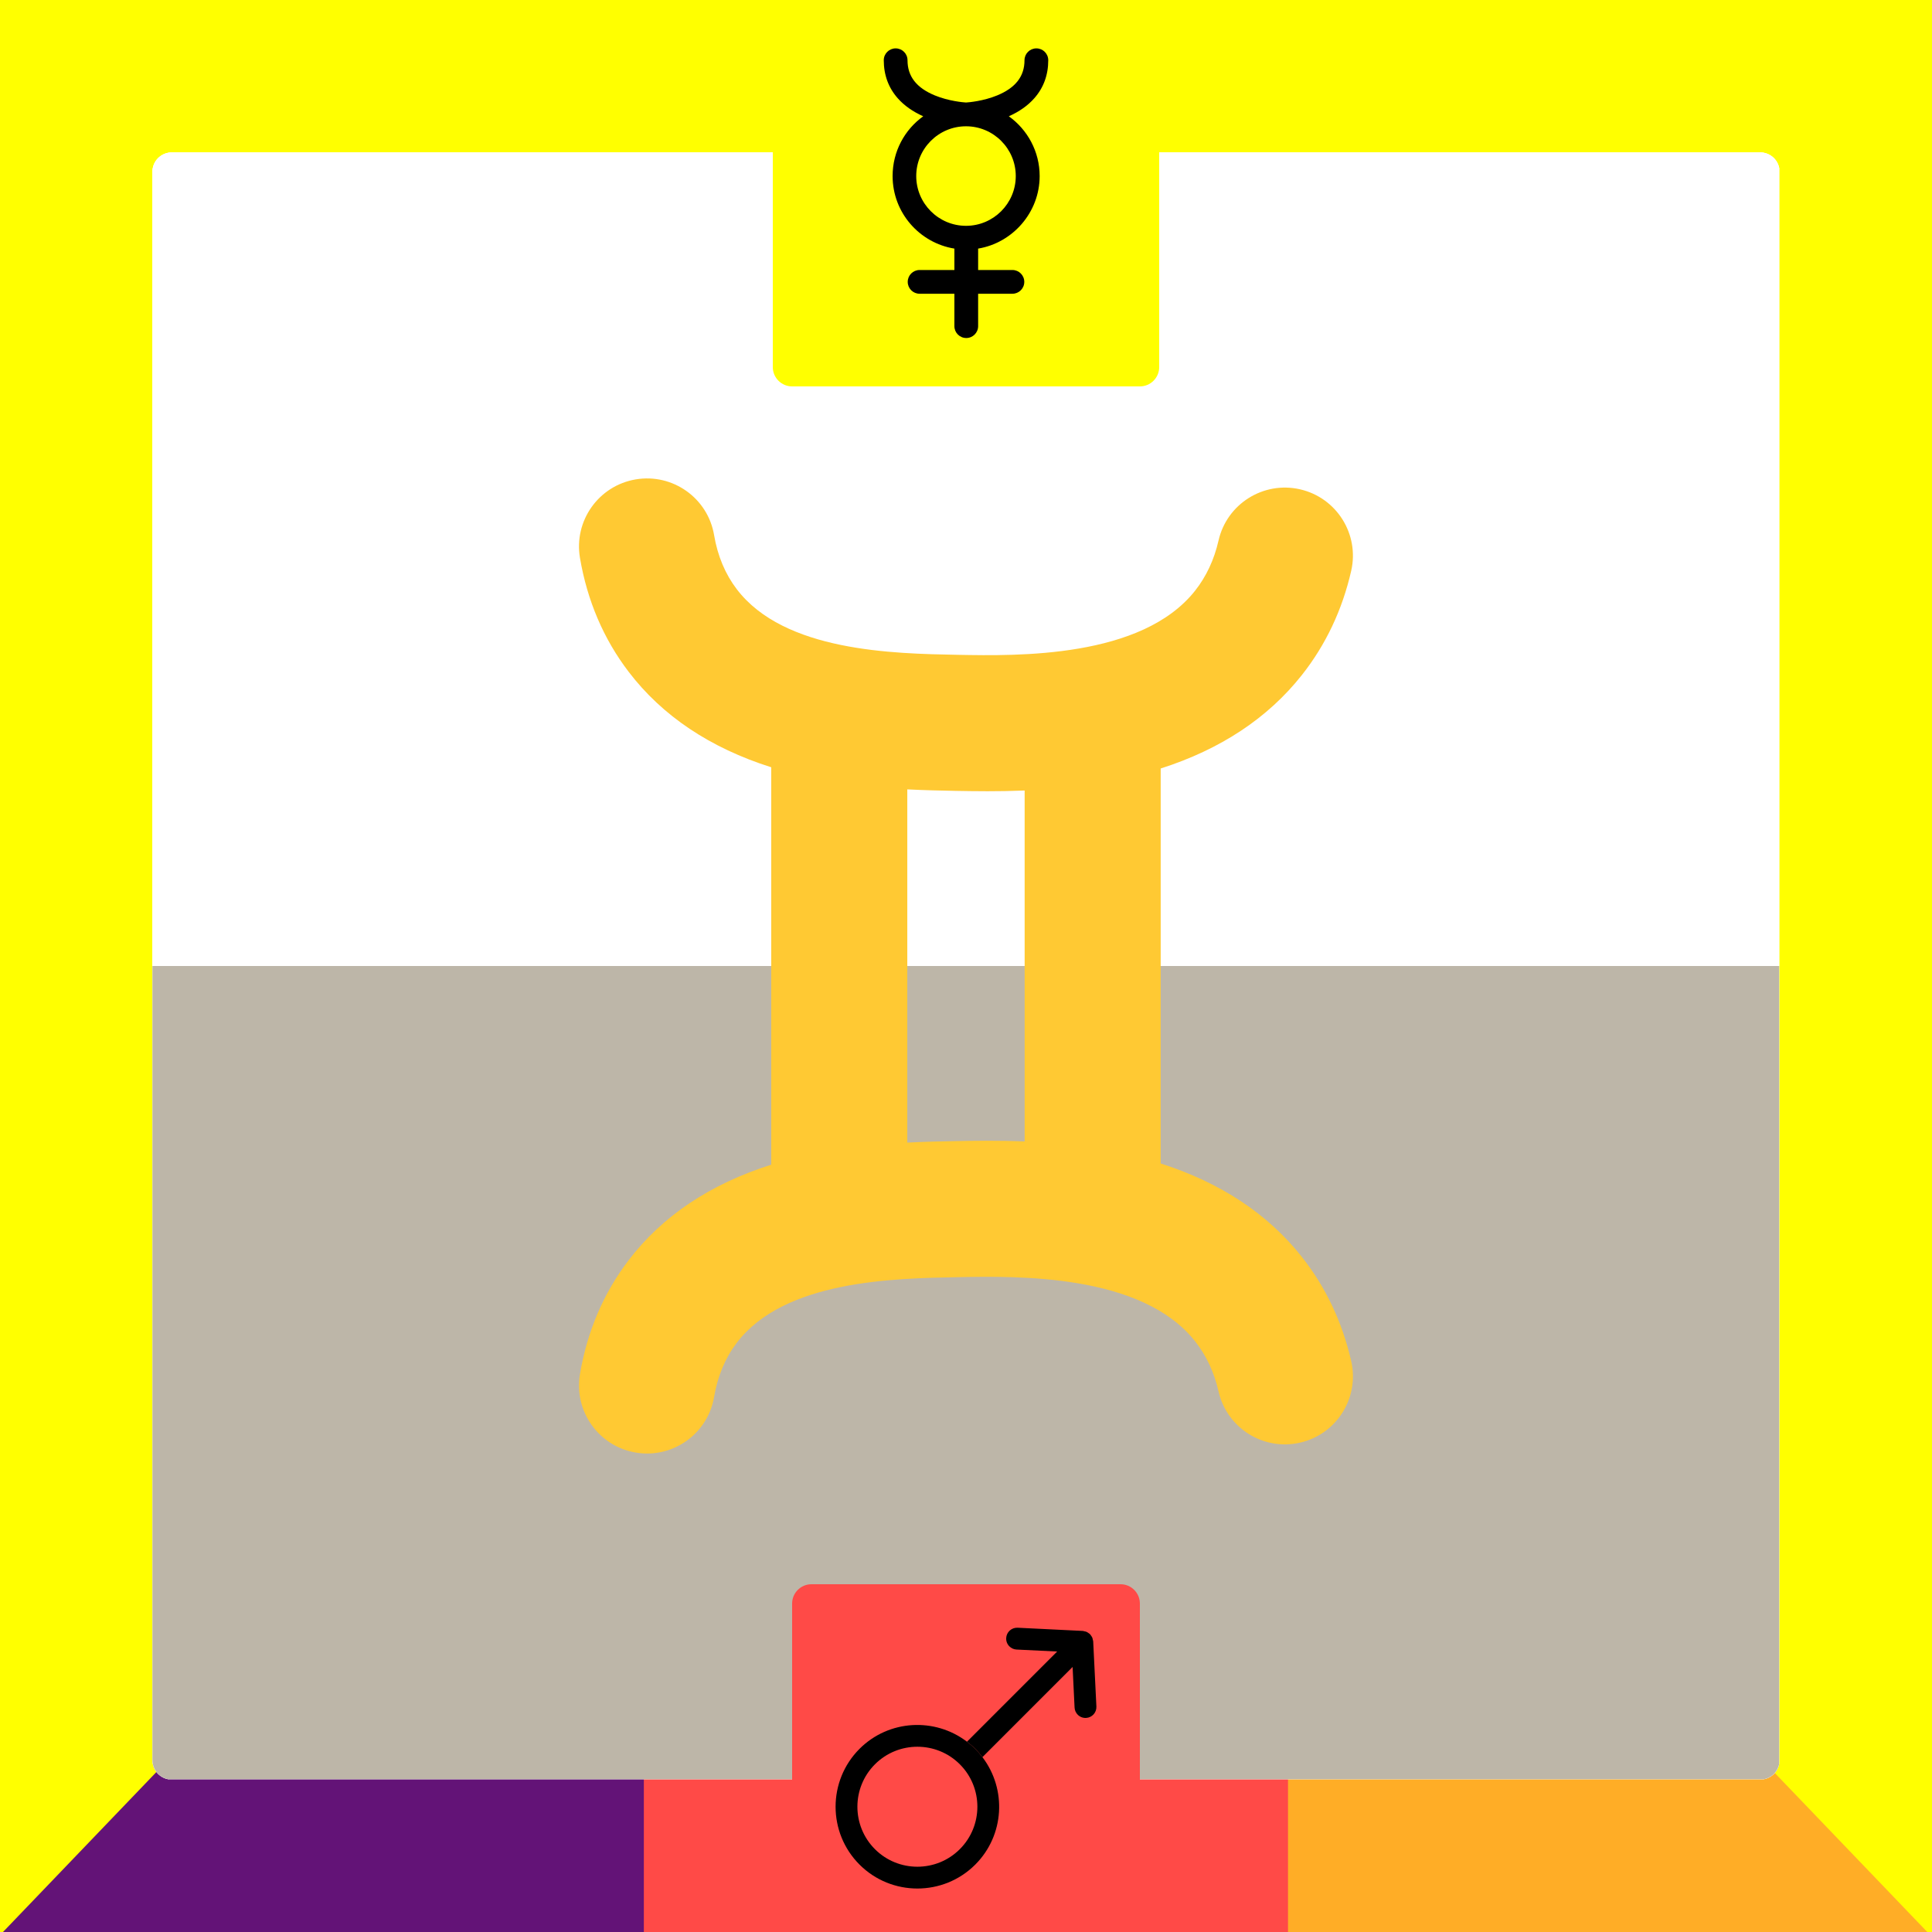 <?xml version="1.0" encoding="UTF-8"?>
<svg xmlns="http://www.w3.org/2000/svg" xmlns:xlink="http://www.w3.org/1999/xlink" width="500" zoomAndPan="magnify" viewBox="0 0 375 375" height="500" preserveAspectRatio="xMidYMid meet" version="1.0">
  <rect x="0" y="0" width="375" height="375" fill="#808080" stroke="none"/>
  <defs>
    <clipPath id="76680ebc8c">
      <path d="M 317.504 244.238 L 375 244.238 L 375 375 L 317.504 375 Z M 317.504 244.238 " clip-rule="nonzero"></path>
    </clipPath>
    <clipPath id="ac721d8d27">
      <path d="M 317.504 315.996 L 386.32 244.238 L 386.32 387.758 Z M 317.504 315.996 " clip-rule="nonzero"></path>
    </clipPath>
    <clipPath id="26f080756b">
      <path d="M 315.07 0 L 375 0 L 375 130.496 L 315.07 130.496 Z M 315.07 0 " clip-rule="nonzero"></path>
    </clipPath>
    <clipPath id="560906113a">
      <path d="M 315.07 58.738 L 383.887 -13.023 L 383.887 130.496 Z M 315.07 58.738 " clip-rule="nonzero"></path>
    </clipPath>
    <clipPath id="a2e0191528">
      <path d="M 0 0 L 57.16 0 L 57.16 130.5 L 0 130.5 Z M 0 0 " clip-rule="nonzero"></path>
    </clipPath>
    <clipPath id="cf4291b85e">
      <path d="M 57.16 58.738 L -11.656 130.5 L -11.656 -13.023 Z M 57.16 58.738 " clip-rule="nonzero"></path>
    </clipPath>
    <clipPath id="d7973166cb">
      <path d="M 0 244.238 L 57.16 244.238 L 57.16 375 L 0 375 Z M 0 244.238 " clip-rule="nonzero"></path>
    </clipPath>
    <clipPath id="5aae219121">
      <path d="M 57.16 316 L -11.656 387.758 L -11.656 244.238 Z M 57.16 316 " clip-rule="nonzero"></path>
    </clipPath>
    <clipPath id="e8ca37055c">
      <path d="M 29.59 29.59 L 345.34 29.59 L 345.34 345.34 L 29.59 345.34 Z M 29.59 29.59 " clip-rule="nonzero"></path>
    </clipPath>
    <clipPath id="bcf16f3406">
      <path d="M 29.59 33.34 L 29.59 341.66 C 29.59 343.73 31.27 345.41 33.34 345.41 L 341.66 345.41 C 343.73 345.41 345.41 343.73 345.41 341.66 L 345.41 33.34 C 345.41 31.27 343.73 29.59 341.66 29.59 L 33.34 29.59 C 31.27 29.59 29.59 31.27 29.59 33.34 Z M 29.59 33.34 " clip-rule="nonzero"></path>
    </clipPath>
    <clipPath id="3302c5e65b">
      <path d="M 29.59 187.496 L 345.34 187.496 L 345.34 345.34 L 29.59 345.34 Z M 29.59 187.496 " clip-rule="nonzero"></path>
    </clipPath>
    <clipPath id="91466039da">
      <path d="M 29.59 33.34 L 29.59 341.66 C 29.59 343.73 31.27 345.41 33.34 345.41 L 341.66 345.41 C 343.73 345.41 345.41 343.73 345.41 341.66 L 345.41 33.34 C 345.41 31.27 343.73 29.59 341.66 29.59 L 33.34 29.59 C 31.27 29.59 29.59 31.27 29.59 33.34 Z M 29.59 33.34 " clip-rule="nonzero"></path>
    </clipPath>
    <clipPath id="15d34bdc32">
      <path d="M 29.59 29.59 L 345.34 29.59 L 345.34 187.496 L 29.59 187.496 Z M 29.59 29.59 " clip-rule="nonzero"></path>
    </clipPath>
    <clipPath id="46486e54b4">
      <path d="M 29.59 33.34 L 29.59 341.66 C 29.59 343.73 31.27 345.41 33.34 345.41 L 341.66 345.41 C 343.73 345.41 345.41 343.73 345.41 341.66 L 345.41 33.34 C 345.41 31.27 343.73 29.59 341.66 29.59 L 33.34 29.59 C 31.27 29.59 29.59 31.27 29.59 33.34 Z M 29.59 33.34 " clip-rule="nonzero"></path>
    </clipPath>
    <clipPath id="28a9490687">
      <path d="M 112.383 92.754 L 262.707 92.754 L 262.707 282.238 L 112.383 282.238 Z M 112.383 92.754 " clip-rule="nonzero"></path>
    </clipPath>
    <clipPath id="594af02dfa">
      <path d="M 29.59 33.34 L 29.59 341.66 C 29.59 343.73 31.27 345.41 33.34 345.41 L 341.66 345.41 C 343.73 345.41 345.41 343.73 345.41 341.66 L 345.41 33.34 C 345.41 31.27 343.73 29.59 341.66 29.59 L 33.34 29.59 C 31.27 29.59 29.59 31.27 29.59 33.34 Z M 29.59 33.34 " clip-rule="nonzero"></path>
    </clipPath>
    <clipPath id="f21afbd62c">
      <path d="M 150 0 L 225 0 L 225 75 L 150 75 Z M 150 0 " clip-rule="nonzero"></path>
    </clipPath>
    <clipPath id="1d3776608f">
      <path d="M 150 3.75 L 150 71.25 C 150 73.32 151.68 75 153.75 75 L 221.25 75 C 223.32 75 225 73.32 225 71.25 L 225 3.75 C 225 1.68 223.32 0 221.25 0 L 153.75 0 C 151.68 0 150 1.68 150 3.75 Z M 150 3.75 " clip-rule="nonzero"></path>
    </clipPath>
    <clipPath id="f4059dbfe8">
      <path d="M 171.539 9.391 L 203.465 9.391 L 203.465 65.609 L 171.539 65.609 Z M 171.539 9.391 " clip-rule="nonzero"></path>
    </clipPath>
    <clipPath id="f0dbc54052">
      <path d="M 150 3.75 L 150 71.25 C 150 73.32 151.68 75 153.75 75 L 221.25 75 C 223.32 75 225 73.32 225 71.25 L 225 3.75 C 225 1.68 223.32 0 221.25 0 L 153.75 0 C 151.68 0 150 1.68 150 3.75 Z M 150 3.75 " clip-rule="nonzero"></path>
    </clipPath>
    <clipPath id="712a59d56a">
      <path d="M 153.75 307.5 L 221.25 307.5 L 221.25 375 L 153.75 375 Z M 153.75 307.5 " clip-rule="nonzero"></path>
    </clipPath>
    <clipPath id="fed6cc64e1">
      <path d="M 153.75 311.25 L 153.75 371.25 C 153.75 373.32 155.43 375 157.5 375 L 217.5 375 C 219.57 375 221.25 373.32 221.25 371.25 L 221.25 311.25 C 221.25 309.18 219.57 307.5 217.5 307.5 L 157.5 307.5 C 155.43 307.5 153.75 309.18 153.75 311.25 Z M 153.75 311.25 " clip-rule="nonzero"></path>
    </clipPath>
    <clipPath id="a4dcf2fc84">
      <path d="M 187.59 315.938 L 212.809 315.938 L 212.809 341.078 L 187.59 341.078 Z M 187.59 315.938 " clip-rule="nonzero"></path>
    </clipPath>
    <clipPath id="76fd475a82">
      <path d="M 153.75 311.25 L 153.75 371.25 C 153.75 373.32 155.43 375 157.5 375 L 217.5 375 C 219.57 375 221.25 373.32 221.25 371.25 L 221.25 311.25 C 221.25 309.18 219.57 307.5 217.5 307.5 L 157.5 307.5 C 155.43 307.5 153.75 309.18 153.75 311.25 Z M 153.75 311.25 " clip-rule="nonzero"></path>
    </clipPath>
    <clipPath id="f311c96e48">
      <path d="M 162.188 334.793 L 193.996 334.793 L 193.996 366.562 L 162.188 366.562 Z M 162.188 334.793 " clip-rule="nonzero"></path>
    </clipPath>
    <clipPath id="ec6a7fb9a8">
      <path d="M 153.75 311.25 L 153.75 371.25 C 153.75 373.32 155.43 375 157.5 375 L 217.5 375 C 219.57 375 221.25 373.32 221.25 371.25 L 221.25 311.25 C 221.25 309.18 219.57 307.5 217.5 307.5 L 157.5 307.5 C 155.43 307.5 153.75 309.18 153.75 311.25 Z M 153.75 311.25 " clip-rule="nonzero"></path>
    </clipPath>
  </defs>
  <path stroke-linecap="butt" transform="matrix(0.75, 0, 0, 0.75, 237.01, 300)" fill="none" stroke-linejoin="miter" d="M 0.002 50 L 183.95 50 " stroke="#ffad26" stroke-width="100" stroke-opacity="1" stroke-miterlimit="4"></path>
  <path stroke-linecap="butt" transform="matrix(0.75, 0, 0, 0.75, 0, 300)" fill="none" stroke-linejoin="miter" d="M -0 50 L 185.979 50 " stroke="#631377" stroke-width="100" stroke-opacity="1" stroke-miterlimit="4"></path>
  <path stroke-linecap="butt" transform="matrix(0.75, 0, -0, 0.75, 124.971, 300)" fill="none" stroke-linejoin="miter" d="M -0.002 50 L 166.706 50 " stroke="#ff4a47" stroke-width="100" stroke-opacity="1" stroke-miterlimit="4"></path>
  <path stroke-linecap="butt" transform="matrix(0, 0.75, -0.75, 0, 74.995, 65.854)" fill="none" stroke-linejoin="miter" d="M -0.003 49.998 L 324.404 49.998 " stroke="#ffff00" stroke-width="100" stroke-opacity="1" stroke-miterlimit="4"></path>
  <path stroke-linecap="butt" transform="matrix(0, 0.75, -0.75, 0, 382.903, 64.202)" fill="none" stroke-linejoin="miter" d="M 0.002 50.002 L 324.403 50.002 " stroke="#ffff00" stroke-width="100" stroke-opacity="1" stroke-miterlimit="4"></path>
  <g clip-path="url(#76680ebc8c)">
    <g clip-path="url(#ac721d8d27)">
      <path fill="#ffff00" d="M 317.504 387.758 L 317.504 244.238 L 386.32 244.238 L 386.32 387.758 Z M 317.504 387.758 " fill-opacity="1" fill-rule="nonzero"></path>
    </g>
  </g>
  <g clip-path="url(#26f080756b)">
    <g clip-path="url(#560906113a)">
      <path fill="#ffff00" d="M 315.07 130.496 L 315.07 -13.023 L 383.887 -13.023 L 383.887 130.496 Z M 315.07 130.496 " fill-opacity="1" fill-rule="nonzero"></path>
    </g>
  </g>
  <path stroke-linecap="butt" transform="matrix(0.75, 0, 0, 0.75, -0.029, 0)" fill="none" stroke-linejoin="miter" d="M 0.002 50 L 500.002 50 " stroke="#ffff00" stroke-width="100" stroke-opacity="1" stroke-miterlimit="4"></path>
  <g clip-path="url(#a2e0191528)">
    <g clip-path="url(#cf4291b85e)">
      <path fill="#ffff00" d="M 57.16 -13.023 L 57.16 130.5 L -11.656 130.5 L -11.656 -13.023 Z M 57.16 -13.023 " fill-opacity="1" fill-rule="nonzero"></path>
    </g>
  </g>
  <g clip-path="url(#d7973166cb)">
    <g clip-path="url(#5aae219121)">
      <path fill="#ffff00" d="M 57.16 244.238 L 57.16 387.758 L -11.656 387.758 L -11.656 244.238 Z M 57.16 244.238 " fill-opacity="1" fill-rule="nonzero"></path>
    </g>
  </g>
  <g clip-path="url(#e8ca37055c)">
    <g clip-path="url(#bcf16f3406)">
      <rect x="-37.5" width="450" fill="#ffffff" y="-37.5" height="450" fill-opacity="1"></rect>
      <rect x="-37.5" width="450" fill="#ffffff" y="-37.5" height="450" fill-opacity="1"></rect>
    </g>
  </g>
  <g clip-path="url(#3302c5e65b)">
    <g clip-path="url(#91466039da)">
      <path fill="#bdb6a8" d="M 29.59 187.496 L 345.398 187.496 L 345.398 345.398 L 29.59 345.398 Z M 29.59 187.496 " fill-opacity="1" fill-rule="nonzero"></path>
    </g>
  </g>
  <g clip-path="url(#15d34bdc32)">
    <g clip-path="url(#46486e54b4)">
      <path fill="#ffffff" d="M 29.59 29.59 L 345.398 29.59 L 345.398 187.496 L 29.59 187.496 Z M 29.59 29.59 " fill-opacity="1" fill-rule="nonzero"></path>
    </g>
  </g>
  <g clip-path="url(#28a9490687)">
    <g clip-path="url(#594af02dfa)">
      <path fill="#ffc933" d="M 122.02 244.602 C 117.156 250.973 113.977 258.41 112.57 266.711 C 111.352 273.902 116.191 280.723 123.383 281.938 C 124.129 282.066 124.871 282.129 125.605 282.129 C 131.926 282.129 137.52 277.57 138.609 271.129 C 139.297 267.094 140.777 263.555 143.016 260.621 C 152.25 248.523 173.344 248.133 185.945 247.895 C 197.52 247.676 221.602 247.23 231.965 260.344 C 234.145 263.094 235.672 266.367 236.52 270.078 C 238.141 277.188 245.219 281.641 252.328 280.02 C 259.441 278.402 263.891 271.324 262.273 264.211 C 260.547 256.637 257.324 249.824 252.688 243.965 C 246.09 235.613 236.898 229.539 225.289 225.832 L 225.289 149.164 C 236.898 145.457 246.086 139.383 252.688 131.031 C 257.324 125.168 260.547 118.355 262.27 110.785 C 263.887 103.672 259.438 96.594 252.324 94.973 C 245.215 93.355 238.137 97.805 236.516 104.918 C 235.672 108.625 234.141 111.902 231.965 114.656 C 221.598 127.77 197.516 127.316 185.941 127.102 C 173.336 126.867 152.242 126.473 143.012 114.371 C 140.773 111.438 139.289 107.906 138.605 103.867 C 137.395 96.672 130.57 91.832 123.383 93.051 C 116.191 94.27 111.352 101.09 112.57 108.281 C 113.977 116.582 117.156 124.023 122.02 130.395 C 128.551 138.957 137.844 145.172 149.695 148.926 L 149.695 226.07 C 137.844 229.82 128.551 236.039 122.02 244.602 Z M 191.723 153.578 C 193.922 153.578 196.332 153.543 198.883 153.438 L 198.883 221.555 C 193.609 221.336 188.945 221.422 185.457 221.488 C 182.773 221.539 179.598 221.598 176.105 221.777 L 176.105 153.219 C 179.598 153.395 182.773 153.457 185.457 153.508 C 187.258 153.539 189.375 153.578 191.723 153.578 Z M 191.723 153.578 " fill-opacity="1" fill-rule="nonzero"></path>
    </g>
  </g>
  <g clip-path="url(#f21afbd62c)">
    <g clip-path="url(#1d3776608f)">
      <path fill="#ffff00" d="M 142.5 -7.5 L 232.5 -7.5 L 232.5 82.5 L 142.5 82.5 Z M 142.5 -7.5 " fill-opacity="1" fill-rule="nonzero"></path>
    </g>
  </g>
  <g clip-path="url(#f4059dbfe8)">
    <g clip-path="url(#f0dbc54052)">
      <path fill="#000000" d="M 177.84 34.172 C 177.84 28.844 182.172 24.512 187.5 24.512 C 187.5 24.512 187.504 24.512 187.504 24.512 C 192.828 24.512 197.16 28.844 197.16 34.172 C 197.16 39.5 192.828 43.832 187.5 43.832 C 182.176 43.832 177.84 39.5 177.84 34.172 Z M 201.797 34.172 C 201.797 29.395 199.426 25.16 195.812 22.57 C 197.852 21.664 199.512 20.488 200.758 19.07 C 202.559 17.031 203.465 14.547 203.465 11.695 C 203.465 10.422 202.434 9.391 201.16 9.391 C 199.887 9.391 198.855 10.422 198.855 11.695 C 198.855 14.816 197.121 17.047 193.559 18.516 C 190.848 19.633 188.047 19.863 187.5 19.898 C 186.961 19.863 184.156 19.633 181.441 18.516 C 177.883 17.047 176.148 14.816 176.148 11.695 C 176.148 10.422 175.117 9.391 173.844 9.391 C 172.57 9.391 171.539 10.422 171.539 11.695 C 171.539 14.547 172.449 17.031 174.25 19.07 C 175.5 20.488 177.164 21.664 179.199 22.57 C 175.59 25.16 173.254 29.395 173.254 34.172 C 173.254 41.254 178.445 47.148 185.246 48.254 L 185.246 52.406 L 178.492 52.406 C 177.223 52.406 176.188 53.438 176.188 54.711 C 176.188 55.984 177.223 57.016 178.492 57.016 L 185.246 57.016 L 185.246 63.305 C 185.246 64.578 186.277 65.609 187.551 65.609 C 188.824 65.609 189.855 64.578 189.855 63.305 L 189.855 57.016 L 196.508 57.016 C 197.781 57.016 198.812 55.984 198.812 54.711 C 198.812 53.438 197.781 52.406 196.508 52.406 L 189.855 52.406 L 189.855 48.254 C 196.539 47.148 201.797 41.254 201.797 34.172 " fill-opacity="1" fill-rule="nonzero"></path>
    </g>
  </g>
  <g clip-path="url(#712a59d56a)">
    <g clip-path="url(#fed6cc64e1)">
      <path fill="#ff4a47" d="M 147 300.75 L 228 300.75 L 228 381.75 L 147 381.75 Z M 147 300.75 " fill-opacity="1" fill-rule="nonzero"></path>
    </g>
  </g>
  <g clip-path="url(#a4dcf2fc84)">
    <g clip-path="url(#76fd475a82)">
      <path fill="#000000" d="M 195.301 317.953 C 195.27 318.574 195.508 319.148 195.918 319.555 C 196.277 319.914 196.766 320.148 197.312 320.176 L 205.195 320.559 L 187.688 338.066 C 188.25 338.492 188.793 338.945 189.301 339.453 C 189.809 339.961 190.258 340.5 190.688 341.062 L 208.191 323.555 L 208.574 331.438 C 208.602 331.984 208.832 332.473 209.195 332.832 C 209.602 333.242 210.176 333.48 210.797 333.449 C 211.965 333.395 212.867 332.402 212.809 331.23 L 212.188 318.57 C 212.184 318.461 212.133 318.371 212.113 318.27 C 212.086 318.125 212.062 317.984 212.008 317.855 C 211.957 317.73 211.875 317.625 211.801 317.512 C 211.727 317.398 211.656 317.285 211.559 317.188 C 211.465 317.094 211.352 317.027 211.242 316.953 C 211.125 316.875 211.02 316.797 210.895 316.742 C 210.766 316.688 210.625 316.664 210.484 316.637 C 210.383 316.621 210.289 316.566 210.18 316.562 L 197.516 315.941 C 196.348 315.887 195.355 316.785 195.301 317.953 " fill-opacity="1" fill-rule="nonzero"></path>
    </g>
  </g>
  <g clip-path="url(#f311c96e48)">
    <g clip-path="url(#ec6a7fb9a8)">
      <path fill="#000000" d="M 186.301 358.922 C 181.762 363.465 174.367 363.465 169.828 358.926 C 165.285 354.383 165.285 346.988 169.828 342.449 C 174.371 337.906 181.762 337.906 186.305 342.449 C 190.844 346.988 190.844 354.379 186.301 358.922 Z M 187.688 338.066 C 181.465 333.316 172.52 333.766 166.832 339.449 C 160.641 345.645 160.637 355.723 166.836 361.918 C 173.027 368.113 183.105 368.109 189.297 361.918 C 194.984 356.23 195.434 347.285 190.688 341.062 C 190.258 340.5 189.809 339.961 189.301 339.453 C 188.793 338.945 188.25 338.492 187.688 338.066 " fill-opacity="1" fill-rule="nonzero"></path>
    </g>
  </g>
</svg>
